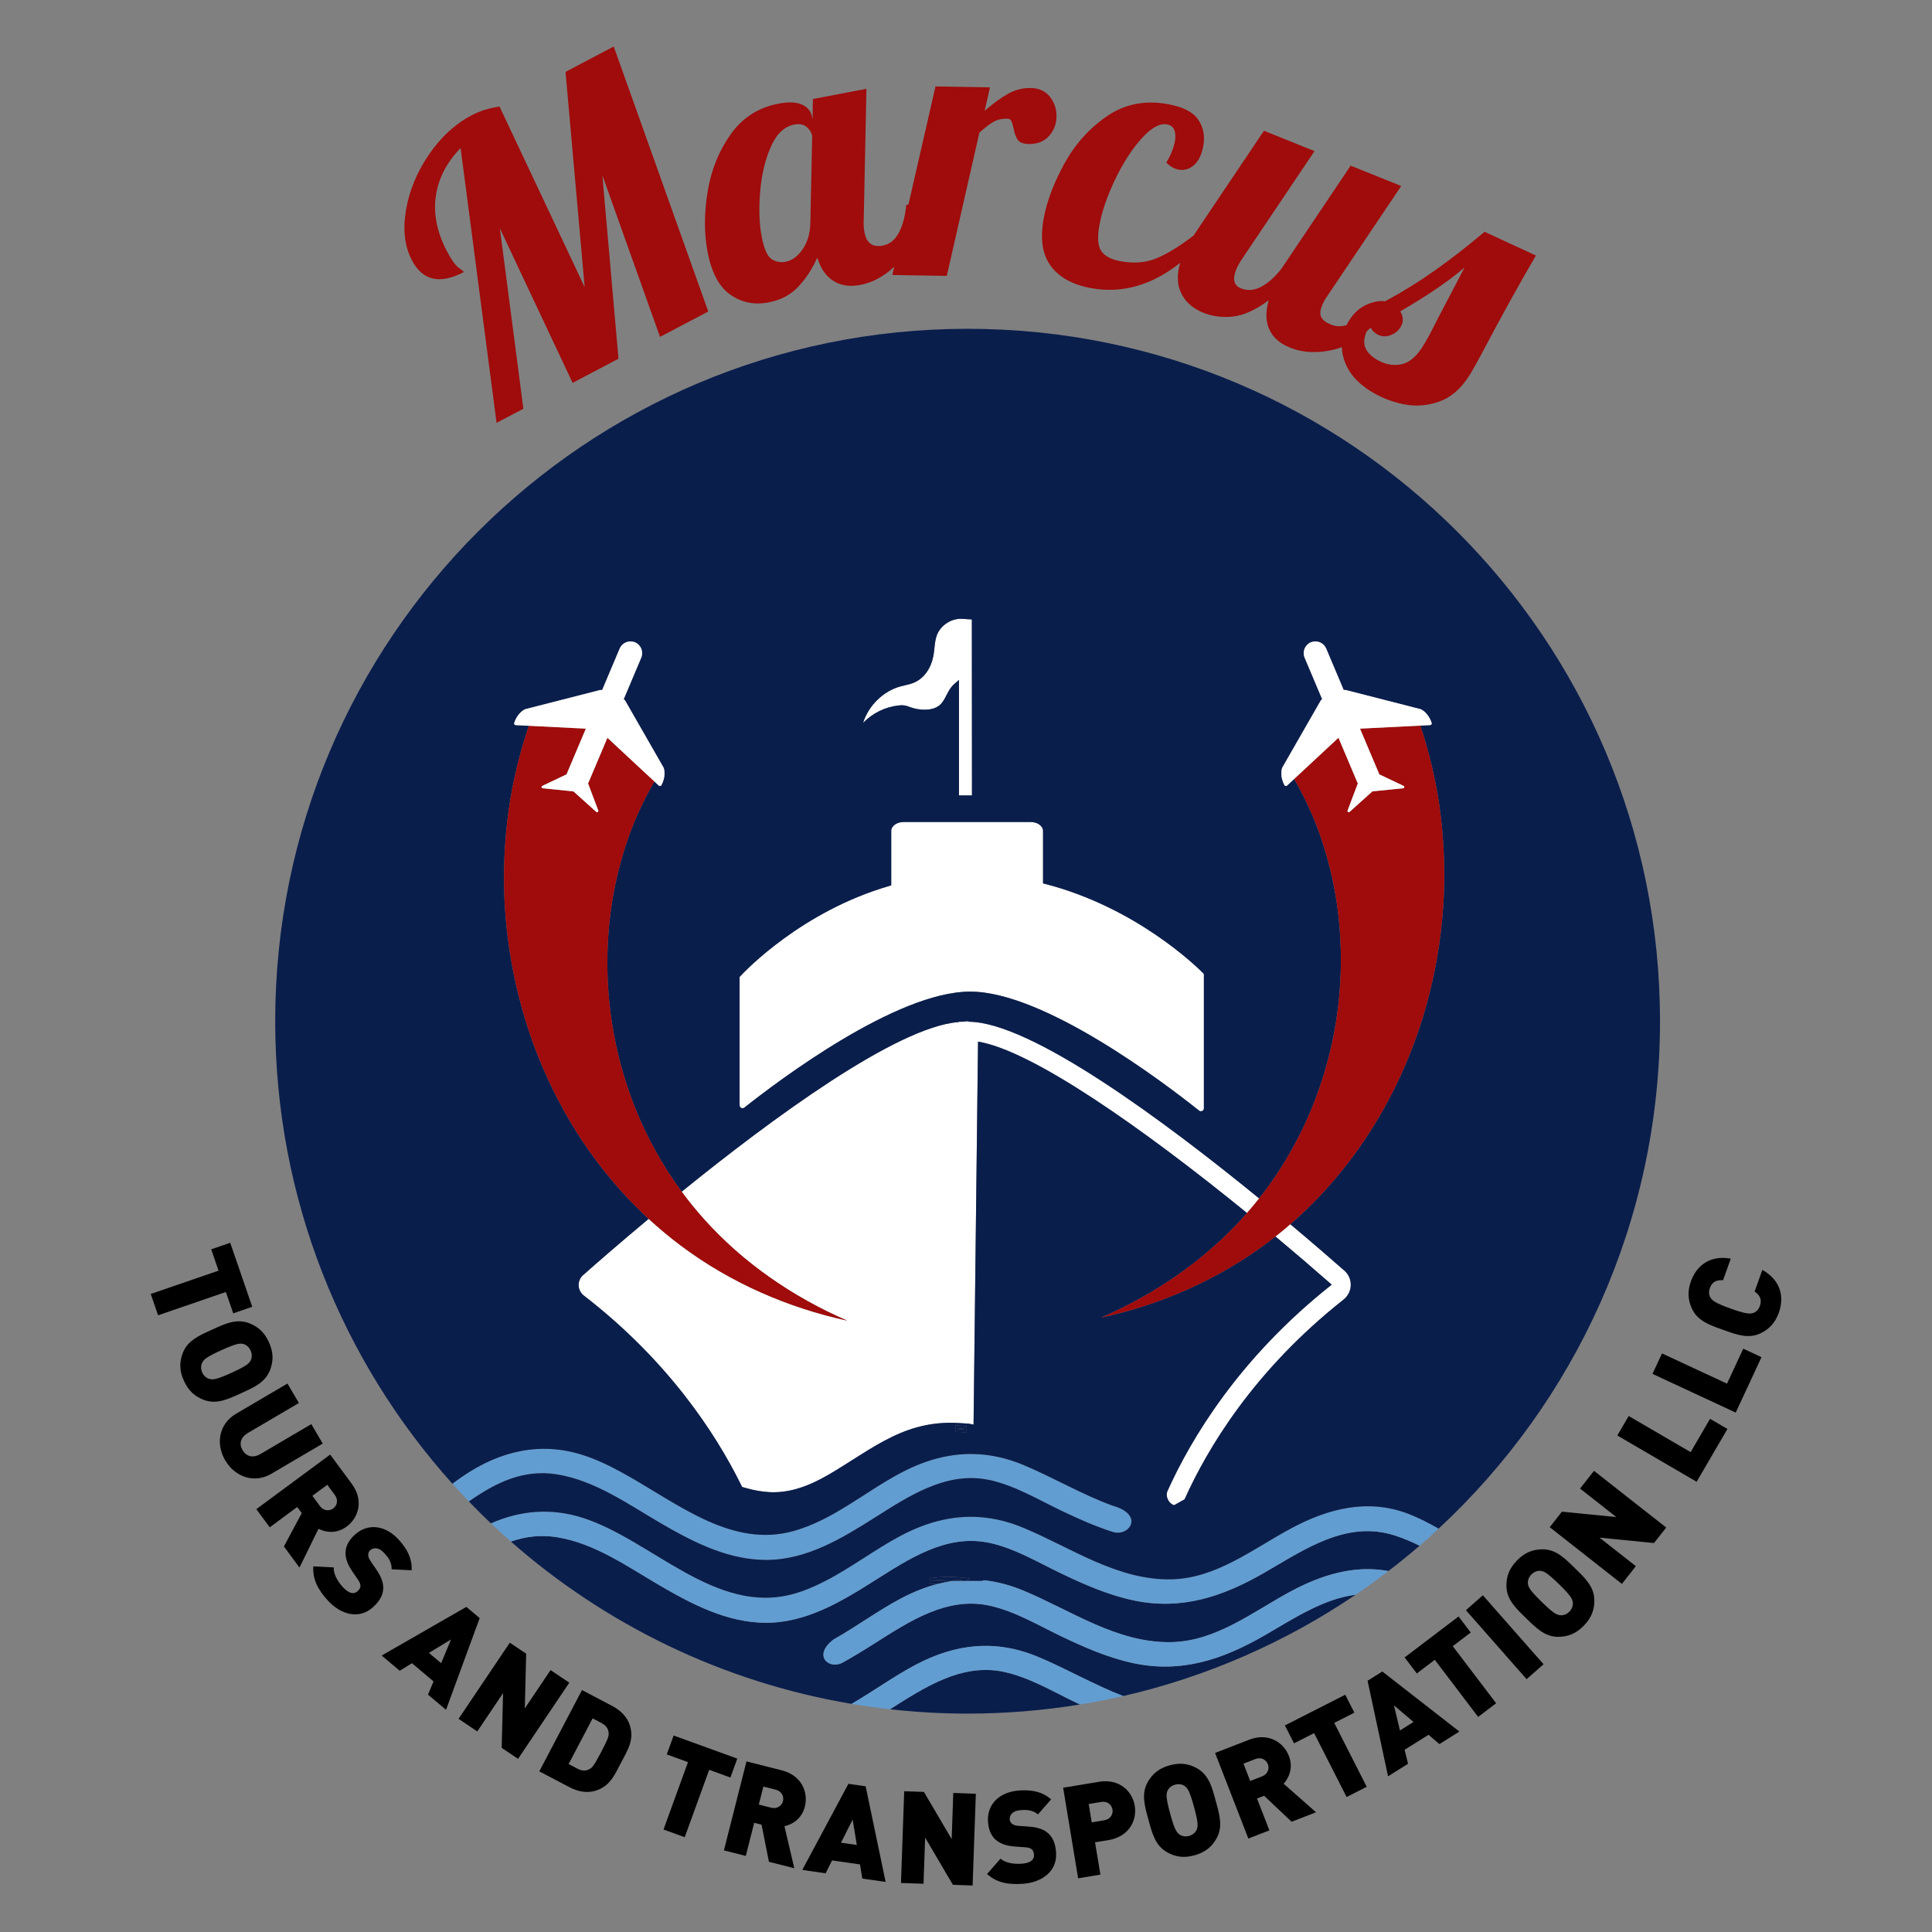 <?xml version="1.0" encoding="utf-8"?>
<!-- Generator: Adobe Illustrator 16.0.0, SVG Export Plug-In . SVG Version: 6.00 Build 0)  -->
<!DOCTYPE svg PUBLIC "-//W3C//DTD SVG 1.1//EN" "http://www.w3.org/Graphics/SVG/1.1/DTD/svg11.dtd">
<svg version="1.1" id="Layer_1" xmlns="http://www.w3.org/2000/svg" xmlns:xlink="http://www.w3.org/1999/xlink" x="0px" y="0px"
	 width="300px" height="300px" viewBox="0 0 300 300" enable-background="new 0 0 300 300" xml:space="preserve">
<rect x="0" y="0" width="300" height="300" fill="#808080" stroke="none"/>
<g>
	<path fill="#A00B0B" d="M72.026,42.24c-0.055-0.104-0.332-0.335-0.829-0.693c-0.499-0.356-1.094-1.194-1.788-2.513
		c-1.549-2.946-2.13-5.795-1.74-8.546c0.39-2.75,1.675-5.252,3.854-7.505l5.585,42.677l4.161-2.189l-3.653-28.022l11.298,24.001
		l7.125-3.748l-2.507-28.493l8.956,25.101l7.489-3.939L95.3,7.222l-7.487,3.939l2.975,33.425l-13.22-28.035
		c-1.607,0.226-3.053,0.677-4.335,1.351c-2.567,1.351-4.78,3.389-6.642,6.117c-1.863,2.729-3.047,5.609-3.555,8.642
		c-0.507,3.033-0.195,5.625,0.936,7.774C65.632,43.59,68.315,44.191,72.026,42.24"/>
	<path fill="#A00B0B" d="M113.409,45.755c1.748,1.223,3.72,1.625,5.913,1.207c1.885-0.359,3.417-1.159,4.598-2.4
		c1.178-1.242,2.176-2.757,2.991-4.549c0.522,1.695,1.36,2.901,2.515,3.618c1.152,0.719,2.539,0.923,4.154,0.615
		c1.875-0.357,3.631-1.297,5.27-2.814l-0.291,1.27l8.46,0.137l5.062-22.251c0.915-0.807,1.658-1.372,2.231-1.696
		c0.572-0.323,1.271-0.479,2.095-0.466c0.312,0.005,0.527,0.126,0.64,0.363c0.114,0.236,0.225,0.611,0.334,1.122
		c0.145,0.786,0.361,1.387,0.648,1.803s0.86,0.631,1.723,0.646c1.332,0.021,2.375-0.394,3.135-1.243
		c0.758-0.849,1.146-1.842,1.164-2.978c0.021-1.214-0.325-2.258-1.036-3.132c-0.71-0.873-1.693-1.32-2.946-1.341
		s-2.424,0.274-3.51,0.883c-1.089,0.61-2.309,1.491-3.658,2.645l0.823-3.631l-8.461-0.137l-4.197,18.328l-0.343,0.066
		c-0.154,1.703-0.531,3.131-1.128,4.282c-0.599,1.151-1.437,1.828-2.514,2.033c-1.579,0.301-2.524-0.376-2.839-2.03
		c-0.124-0.654-0.165-1.285-0.122-1.893l0.418-20.417l-8.312,1.584l-0.053,3.18l-0.076-0.404c-0.168-0.884-0.69-1.522-1.562-1.915
		c-0.873-0.392-2.097-0.438-3.675-0.138c-3.116,0.594-5.593,2.193-7.431,4.796c-1.837,2.604-3.025,5.581-3.562,8.934
		c-0.537,3.353-0.536,6.452,0.006,9.3C110.483,42.325,111.661,44.533,113.409,45.755 M118.032,29.831
		c0.213-2.653,0.763-4.991,1.655-7.016c0.89-2.024,2.105-3.183,3.645-3.476c0.808-0.154,1.45-0.026,1.927,0.38
		c0.476,0.409,0.762,0.863,0.858,1.361l-0.286,13.574c-0.046,1.645-0.454,3.01-1.225,4.092c-0.771,1.084-1.638,1.718-2.599,1.9
		c-0.808,0.154-1.542,0.016-2.203-0.417s-1.174-1.61-1.54-3.536C117.897,34.771,117.82,32.482,118.032,29.831"/>
	<path fill="#A00B0B" d="M163.154,41.286c1.307,1.774,3.385,2.924,6.236,3.449c4.838,0.893,9.463-0.425,13.875-3.934
		c-0.501,1.696-0.5,3.174,0.02,4.426c0.633,1.521,1.823,2.634,3.566,3.336c1.417,0.57,2.953,0.768,4.609,0.589
		c1.655-0.178,3.503-1.018,5.543-2.52c-0.507,1.781-0.472,3.295,0.104,4.539c0.576,1.246,1.645,2.184,3.209,2.813
		c1.997,0.805,4.268,0.905,6.813,0.304c0.405-0.096,0.818-0.231,1.233-0.399c0.029,1.104,0.334,2.205,0.924,3.304
		c0.701,1.307,1.843,2.464,3.43,3.476c1.553,0.988,3.26,1.681,5.121,2.078c1.86,0.396,3.714,0.276,5.56-0.359
		c1.845-0.637,3.409-1.961,4.694-3.977c0.568-0.893,1.399-2.381,2.499-4.47c2.74-5.174,5.375-9.929,7.905-14.264l-7.966-3.682
		c-2.607,2.193-5.143,4.168-7.604,5.92c-2.464,1.75-5.077,3.373-7.838,4.863c-0.959-0.1-1.951,0.093-2.979,0.575
		c-1.028,0.483-1.89,1.27-2.584,2.36c-0.16,0.25-0.302,0.507-0.429,0.771c-0.822,0.261-1.622,0.236-2.399-0.077
		c-0.801-0.322-1.311-0.707-1.531-1.154c-0.222-0.447-0.186-1.035,0.107-1.763c0.251-0.616,0.557-1.17,0.921-1.656l11.387-16.953
		l-7.849-3.16L198.98,41.728c-1.037,1.315-2.091,2.253-3.162,2.813c-1.07,0.562-2.114,0.637-3.13,0.229
		c-1.092-0.44-1.336-1.403-0.736-2.895c0.19-0.473,0.448-0.959,0.777-1.461l11.388-16.952l-7.85-3.16l-10.751,16.005
		c-0.071,0.108-0.13,0.206-0.198,0.311l-0.03-0.005c-2.134,1.638-4.033,2.802-5.692,3.491c-1.661,0.69-3.531,0.843-5.612,0.459
		c-1.464-0.269-2.462-0.801-2.992-1.597c-0.53-0.794-0.622-2.136-0.273-4.023c0.397-2.158,1.211-4.518,2.44-7.079
		c1.227-2.562,2.595-4.68,4.099-6.354c1.502-1.675,2.833-2.406,3.988-2.193c0.539,0.1,0.905,0.386,1.097,0.86
		c0.191,0.474,0.22,1.075,0.086,1.807c-0.186,1.003-0.626,2.097-1.323,3.282c0.608,0.59,1.24,0.946,1.896,1.066
		c0.887,0.164,1.686-0.067,2.398-0.693c0.712-0.624,1.193-1.612,1.441-2.961c0.284-1.541,0.028-2.902-0.771-4.085
		c-0.796-1.183-2.352-1.987-4.663-2.413c-3.582-0.661-6.754-0.04-9.515,1.86c-2.761,1.902-4.966,4.354-6.613,7.356
		c-1.648,3.003-2.718,5.833-3.208,8.49C161.487,37.045,161.848,39.513,163.154,41.286 M212.224,51.442
		c0.213-0.182,0.429-0.372,0.644-0.57c0.118,0.35,0.406,0.675,0.874,0.973c0.628,0.398,1.306,0.483,2.035,0.251
		c0.729-0.232,1.292-0.662,1.693-1.29c0.482-0.759,0.472-1.58-0.035-2.461c4.199-2.434,7.525-4.702,9.981-6.808
		c-0.721,1.353-2.117,4.016-4.188,7.993c-0.938,1.909-1.723,3.36-2.354,4.351c-1.032,1.62-2.192,2.529-3.481,2.729
		s-2.545-0.089-3.767-0.868c-1.058-0.673-1.647-1.444-1.769-2.311C211.775,52.844,211.9,52.18,212.224,51.442"/>
	<polygon points="24.547,204.238 35.075,200.62 36.214,203.934 39.167,202.919 35.751,192.979 32.796,193.994 33.936,197.306 
		23.408,200.927 	"/>
	<path d="M32.912,206.475c-1.95,0.888-3.798,1.662-4.543,3.651c-0.517,1.379-0.53,2.704,0.191,4.289
		c0.721,1.586,1.729,2.447,3.107,2.965c1.989,0.745,3.787-0.139,5.737-1.024c1.951-0.888,3.799-1.661,4.544-3.649
		c0.517-1.379,0.529-2.706-0.191-4.293c-0.721-1.584-1.729-2.445-3.108-2.963C36.661,204.705,34.862,205.587,32.912,206.475
		 M38.928,211.241c-0.25,0.465-0.605,0.846-2.974,1.924c-2.37,1.078-2.872,1.086-3.388,0.968c-0.418-0.096-0.898-0.427-1.164-1.01
		c-0.265-0.584-0.199-1.163,0.003-1.542c0.25-0.465,0.587-0.839,2.956-1.916c2.37-1.076,2.891-1.094,3.406-0.978
		c0.417,0.097,0.879,0.437,1.146,1.021C39.178,210.291,39.13,210.862,38.928,211.241"/>
	<path d="M50.116,224.158l-1.776-3.021l-7.906,4.647c-1.139,0.668-2.18,0.397-2.769-0.603c-0.589-1.001-0.298-2.009,0.842-2.68
		l7.906-4.645l-1.775-3.021l-7.976,4.688c-2.693,1.583-3.191,4.686-1.69,7.241c1.502,2.554,4.477,3.663,7.168,2.08L50.116,224.158z"
		/>
	<path d="M46.152,234.005l0.703,0.95l-2.768,5.183l2.416,3.271l2.95-6.015c1.117,0.567,2.813,0.808,4.375-0.347
		c1.883-1.393,2.676-4.095,0.796-6.64l-3.356-4.542l-11.466,8.477l2.083,2.817L46.152,234.005z M50.822,230.554l1.179,1.595
		c0.571,0.772,0.341,1.64-0.255,2.079c-0.596,0.442-1.493,0.408-2.064-0.365l-1.178-1.596L50.822,230.554z"/>
	<path d="M53.213,246.417c-0.766-0.846-1.447-1.984-1.394-3.032l-3.168-0.158c-0.131,2.065,0.768,3.655,2.232,5.272
		c2.014,2.229,4.867,3.022,7.02,1.074c0.98-0.886,1.565-1.823,1.604-2.884c0.043-0.848-0.278-1.8-1.003-2.872l-0.978-1.436
		c-0.291-0.414-0.359-0.757-0.347-1.01c0.016-0.312,0.169-0.531,0.302-0.653c0.459-0.415,1.315-0.515,2.135,0.393
		c0.417,0.459,1.253,1.295,1.191,2.567l3.11,0.156c0.087-1.726-0.592-3.192-1.962-4.707c-2.178-2.405-4.903-2.584-6.834-0.838
		c-0.905,0.821-1.403,1.703-1.464,2.649c-0.061,0.918,0.273,1.914,0.986,2.972l0.977,1.436c0.265,0.383,0.362,0.699,0.35,0.954
		c-0.029,0.296-0.184,0.543-0.436,0.771C54.925,247.625,54.141,247.441,53.213,246.417"/>
	<path d="M69.259,265.499l5.225-14.24l-2.067-1.743l-13.153,7.556l2.801,2.361l1.904-1.171l3.352,2.826l-0.863,2.05L69.259,265.499z
		 M66.603,256.66l3.432-2.082L68.5,258.26L66.603,256.66z"/>
	<polygon points="85.492,259.33 81.491,265.278 81.704,256.784 79.163,255.073 71.205,266.9 74.112,268.856 78.114,262.909 
		77.9,271.405 80.442,273.115 88.399,261.286 	"/>
	<path d="M97.805,267.92c-0.412-1.324-1.44-2.339-2.752-3.028l-4.681-2.459l-6.63,12.624l4.68,2.456
		c1.312,0.689,2.731,0.96,4.056,0.547c2.244-0.697,2.932-2.394,3.975-4.38C97.497,271.692,98.503,270.163,97.805,267.92
		 M93.351,272.051c-1.127,2.145-1.392,2.435-1.827,2.659c-0.507,0.275-1.082,0.337-1.861-0.074l-1.366-0.717l3.725-7.093
		l1.366,0.719c0.779,0.411,1.056,0.916,1.116,1.491C94.566,269.521,94.469,269.922,93.351,272.051"/>
	<polygon points="113.418,276.013 114.483,273.077 104.602,269.489 103.536,272.424 106.83,273.622 103.03,284.086 106.323,285.282 
		110.123,274.816 	"/>
	<path d="M124.976,280.538c0.575-2.271-0.523-4.863-3.589-5.642l-5.473-1.387l-3.503,13.817l3.396,0.863l1.304-5.145l1.146,0.291
		l1.142,5.764l3.94,0.998l-1.528-6.521C123.034,283.309,124.499,282.421,124.976,280.538 M121.579,279.675
		c-0.182,0.72-0.897,1.261-1.829,1.024l-1.922-0.485l0.709-2.796l1.921,0.487C121.391,278.142,121.761,278.959,121.579,279.675"/>
	<path d="M129.201,288.886l4.34,0.622l0.352,2.196l3.626,0.521l-3.102-14.848l-2.675-0.387l-7.164,13.372l3.626,0.521
		L129.201,288.886z M132.399,282.547l0.647,3.937l-2.458-0.352L132.399,282.547z"/>
	<polygon points="147.775,285.573 143.466,278.248 140.405,278.14 139.902,292.386 143.403,292.51 143.656,285.347 147.965,292.672 
		151.026,292.778 151.529,278.534 148.027,278.41 	"/>
	<path d="M163.987,287.682c-0.088-1.319-0.457-2.357-1.266-3.047c-0.638-0.561-1.584-0.899-2.874-0.994l-1.735-0.126
		c-0.503-0.027-0.813-0.187-1.005-0.354c-0.235-0.206-0.312-0.463-0.324-0.642c-0.04-0.619,0.411-1.353,1.63-1.433
		c0.619-0.04,1.796-0.179,2.754,0.661l2.053-2.343c-1.299-1.139-2.869-1.516-4.907-1.383c-3.236,0.216-5.07,2.242-4.898,4.84
		c0.081,1.219,0.464,2.156,1.167,2.792c0.685,0.617,1.671,0.974,2.942,1.07l1.732,0.126c0.465,0.03,0.772,0.15,0.965,0.317
		c0.215,0.206,0.312,0.48,0.335,0.821c0.055,0.819-0.574,1.322-1.954,1.413c-1.139,0.074-2.454-0.099-3.243-0.788l-2.089,2.384
		c1.537,1.385,3.341,1.667,5.52,1.522C161.784,292.321,164.179,290.578,163.987,287.682"/>
	<path d="M170.655,276.675l-5.571,0.922l2.328,14.065l3.457-0.573l-0.831-5.017l2.114-0.351c3.12-0.516,4.434-3.005,4.052-5.317
		C175.821,278.094,173.776,276.159,170.655,276.675 M171.48,282.646l-1.956,0.326l-0.47-2.846l1.956-0.323
		c0.947-0.156,1.614,0.443,1.736,1.173C172.868,281.707,172.43,282.49,171.48,282.646"/>
	<path d="M185.916,274.608c-1.28-0.731-2.586-0.956-4.266-0.497c-1.681,0.459-2.692,1.316-3.423,2.593
		c-1.054,1.845-0.47,3.761,0.095,5.827c0.563,2.067,1.032,4.016,2.876,5.068c1.277,0.729,2.584,0.956,4.265,0.497
		c1.68-0.459,2.692-1.315,3.423-2.594c1.054-1.844,0.47-3.76-0.096-5.826C188.228,277.61,187.758,275.662,185.916,274.608
		 M185.825,284.098c-0.162,0.396-0.565,0.816-1.184,0.986c-0.618,0.167-1.181,0.012-1.521-0.252
		c-0.42-0.319-0.732-0.712-1.419-3.222c-0.685-2.513-0.616-3.028-0.419-3.519c0.161-0.396,0.571-0.8,1.188-0.967
		c0.619-0.168,1.176-0.031,1.517,0.23c0.421,0.321,0.74,0.731,1.425,3.243S186.024,283.605,185.825,284.098"/>
	<path d="M195.188,279.274l1.102-0.426l4.271,4.031l3.789-1.472l-5.026-4.429c0.842-0.927,1.52-2.5,0.816-4.312
		c-0.849-2.185-3.247-3.659-6.197-2.514l-5.264,2.045l5.163,13.292l3.266-1.271L195.188,279.274z M193.085,273.86l1.848-0.717
		c0.897-0.348,1.673,0.104,1.94,0.793c0.269,0.691,0,1.546-0.896,1.895l-1.848,0.719L193.085,273.86z"/>
	<polygon points="207.181,267.529 210.304,265.942 208.889,263.158 199.519,267.922 200.934,270.704 204.056,269.118 
		209.101,279.041 212.224,277.452 	"/>
	<path d="M226.615,268.876l-11.969-9.325l-2.29,1.438l3.18,14.833l3.106-1.947l-0.535-2.171l3.716-2.329l1.688,1.447
		L226.615,268.876z M217.386,268.706l-0.936-3.904l3.04,2.585L217.386,268.706z"/>
	<polygon points="226.484,251.007 218.11,257.366 220.001,259.854 222.792,257.734 229.527,266.602 232.318,264.48 225.582,255.614 
		228.373,253.494 	"/>
	
		<rect x="226.565" y="252.319" transform="matrix(0.661 0.751 -0.751 0.661 269.989 -89.218)" width="14.258" height="3.504"/>
	<path d="M245.934,252.432c1.218-1.245,1.655-2.499,1.636-3.971c-0.027-2.124-1.504-3.479-3.037-4.975
		c-1.534-1.497-2.926-2.938-5.051-2.91c-1.472,0.019-2.713,0.487-3.928,1.734c-1.216,1.248-1.654,2.499-1.636,3.972
		c0.027,2.123,1.504,3.479,3.037,4.975c1.534,1.495,2.928,2.937,5.051,2.91C243.479,254.147,244.719,253.68,245.934,252.432
		 M237.256,245.93c-0.062-0.425,0.087-0.979,0.533-1.438c0.448-0.459,0.998-0.62,1.425-0.571c0.524,0.065,1.008,0.258,2.873,2.074
		c1.864,1.817,2.054,2.284,2.131,2.806c0.062,0.425-0.071,0.992-0.52,1.451s-1.012,0.607-1.438,0.557
		c-0.526-0.063-0.994-0.242-2.858-2.06C237.538,246.93,237.334,246.451,237.256,245.93"/>
	<polygon points="256.833,239.604 258.726,237.195 247.516,228.389 245.351,231.145 250.986,235.572 242.532,234.732 
		240.638,237.142 251.847,245.948 254.012,243.194 248.377,238.765 	"/>
	<polygon points="252.903,219.877 251.138,222.905 263.453,230.087 268.235,221.888 265.537,220.315 262.521,225.486 	"/>
	<polygon points="269.522,219.346 273.525,210.742 270.693,209.425 268.169,214.853 258.076,210.158 256.599,213.335 	"/>
	<path d="M267.568,206.499c2.018,0.72,3.883,1.449,5.803,0.541c1.331-0.631,2.282-1.63,2.842-3.196
		c0.91-2.544,0.229-5.104-2.556-6.652l-1.2,3.356c0.682,0.476,1.212,1.135,0.821,2.228c-0.216,0.603-0.622,0.968-1.03,1.1
		c-0.504,0.159-1.051,0.198-3.501-0.677c-2.452-0.876-2.849-1.251-3.138-1.694c-0.233-0.36-0.316-0.901-0.101-1.503
		c0.392-1.094,1.218-1.267,2.046-1.204l1.199-3.357c-3.136-0.565-5.284,0.982-6.193,3.529c-0.56,1.565-0.455,2.94,0.175,4.271
		C263.645,205.16,265.551,205.777,267.568,206.499"/>
	<path fill="#0A1E4C" d="M155.958,259.623c-6.593-1.458-12.442,2.429-17.755,5.788c0,0.002-0.001,0.002-0.001,0.002
		c3.957,0.442,7.976,0.677,12.049,0.677c5.942,0,11.77-0.491,17.449-1.419c-0.207-0.098-0.416-0.194-0.623-0.294
		C163.463,262.646,159.909,260.498,155.958,259.623"/>
	<path fill="#0A1E4C" d="M196.339,244.2c-6.418,3.699-12.836,5.885-20.299,4.311c-3.922-0.827-7.649-2.457-11.251-4.183
		c-3.615-1.731-7.166-3.88-11.119-4.754c-0.188-0.042-0.372-0.065-0.559-0.098c-6.364-1.123-12.035,2.623-17.195,5.886
		c-0.073,0.046-0.146,0.093-0.218,0.137c-5.098,3.223-10.542,6.497-16.77,6.483c-5.975-0.01-11.445-2.848-16.478-5.792
		c-5.003-2.926-10.101-6.546-15.946-7.49c-2.605-0.421-4.962-0.098-7.176,0.672c14.65,12.871,32.829,21.817,52.899,25.205
		c3.362-1.937,6.545-4.27,9.938-6.064c6.201-3.279,12.393-3.984,18.968-1.257c4.437,1.838,8.753,4.375,13.288,6.104
		c13.105-3.012,25.297-8.418,36.088-15.733c-5.047,0.63-9.676,3.738-14.171,6.326c-6.418,3.701-12.836,5.888-20.299,4.312
		c-3.922-0.828-7.649-2.459-11.251-4.183c-3.615-1.731-7.166-3.88-11.119-4.754c-6.592-1.459-12.442,2.429-17.754,5.788
		c-1.694,1.072-3.428,2.152-5.212,3.124c-2.184,0.984-4.471-1.303-1.208-3.699c3.527-1.984,6.84-4.449,10.384-6.323
		c1.951-1.032,3.901-1.806,5.863-2.299h-1.344l-0.062-0.834c1.7-0.253,3.404-0.293,5.065-0.118l1.203,0.126l-0.644,0.405h2.474
		c0.133,0,0.25-0.048,0.355-0.114c1.989,0.21,4.005,0.726,6.058,1.577c7.498,3.108,14.654,8.231,23.11,8.027
		c6.928-0.165,12.636-4.742,18.486-7.885c4.812-2.586,9.911-4.129,15.151-3.152c1.651-1.266,3.269-2.574,4.843-3.933
		c-1.235-0.607-2.504-1.154-3.83-1.583C209.089,236.003,202.582,240.601,196.339,244.2"/>
	<path fill="#0A1E4C" d="M144.397,245.499c1.64-0.242,3.291-0.289,4.96-0.114c-0.105,0.066-0.222,0.114-0.356,0.114h0.959
		l0.643-0.405l-1.202-0.126c-1.661-0.175-3.366-0.135-5.065,0.118l0.062,0.834h1.344c0.694-0.173,1.39-0.316,2.087-0.421H144.397z"
		/>
	<path fill="#0A1E4C" d="M144.397,245.499h3.432h1.172c0.134,0,0.251-0.048,0.356-0.114
		C147.688,245.21,146.038,245.257,144.397,245.499"/>
	<path fill="#FFFFFF" d="M115.103,172.04c0.161,0.078,0.34,0.059,0.481-0.052c5.329-4.227,23.608-18.012,35.069-18.012
		c11.472,0,30.106,14.146,35.543,18.48c0.14,0.11,0.321,0.131,0.483,0.055c0.163-0.08,0.262-0.235,0.262-0.417v-20.78
		c0-0.057-0.021-0.107-0.062-0.146h-0.001c-1.026-1.042-10.441-10.275-24.603-13.917l-0.313-0.081v-8.135
		c0-0.768-0.853-1.393-1.901-1.393h-19.771c-1.047,0-1.9,0.625-1.9,1.393v8.446l-0.302,0.089
		c-13.49,3.917-22.239,13.041-23.193,14.069c-0.034,0.036-0.053,0.087-0.053,0.14v19.845
		C114.843,171.808,114.94,171.962,115.103,172.04"/>
	<path fill="#629DD1" d="M86.505,228.944c5.845,0.945,10.942,4.565,15.946,7.493c4.769,2.79,9.933,5.479,15.546,5.761
		c0.31,0.018,0.619,0.029,0.931,0.029c6.315,0.011,11.826-3.356,16.987-6.621c5.161-3.262,10.832-7.011,17.196-5.885
		c0.187,0.032,0.371,0.056,0.559,0.097c3.953,0.875,7.504,3.023,11.119,4.754c2.604,1.248,5.275,2.44,8.037,3.322
		c2.59,0.744,4.877-2.688,0-4.076c-4.79-1.726-9.319-4.436-13.979-6.367c-1.941-0.806-3.85-1.305-5.735-1.533
		c-4.499-0.546-8.863,0.48-13.232,2.79c-5.559,2.939-10.546,7.341-16.695,9.041c-2.326,0.645-4.573,0.723-6.763,0.412
		c-9.153-1.297-17.297-9.451-25.892-12.218c-6.656-2.142-12.931-0.603-18.608,3.249c-0.558,0.379-1.115,0.782-1.674,1.199
		c0.838,0.934,1.691,1.852,2.561,2.755C76.913,230.287,81.203,228.088,86.505,228.944"/>
	<path fill="#629DD1" d="M200.443,237.35c-5.851,3.145-11.559,7.719-18.486,7.885c-8.456,0.204-15.612-4.921-23.11-8.027
		c-1.941-0.806-3.85-1.305-5.735-1.533c-4.499-0.547-8.863,0.478-13.233,2.79c-3.99,2.108-7.691,4.959-11.733,7.035
		c-1.588,0.817-3.225,1.525-4.96,2.006c-12.047,3.331-22.003-8.379-32.656-11.807c-5.015-1.613-9.814-1.135-14.304,0.846
		c1.015,0.964,2.051,1.904,3.104,2.828c2.215-0.77,4.573-1.093,7.177-0.672c5.845,0.944,10.943,4.564,15.945,7.49
		c5.033,2.944,10.503,5.782,16.478,5.792c6.228,0.014,11.671-3.261,16.77-6.483c0.072-0.044,0.145-0.091,0.218-0.137
		c5.161-3.263,10.831-7.011,17.196-5.886c0.187,0.032,0.371,0.056,0.559,0.098c3.953,0.874,7.504,3.022,11.119,4.754
		c3.602,1.726,7.329,3.354,11.251,4.183c7.463,1.574,13.881-0.611,20.299-4.311c6.243-3.6,12.75-8.197,20.269-5.764
		c1.325,0.429,2.595,0.976,3.83,1.583c1.004-0.866,1.988-1.754,2.96-2.656c-1.551-0.875-3.114-1.689-4.729-2.307
		C212.351,232.646,206.189,234.261,200.443,237.35"/>
	<path fill="#629DD1" d="M200.443,247.104c-5.851,3.143-11.559,7.72-18.486,7.885c-8.456,0.204-15.612-4.919-23.11-8.027
		c-2.052-0.852-4.068-1.367-6.058-1.577c-0.104,0.066-0.223,0.114-0.355,0.114h-2.475l-0.377,0.24
		c-0.193,0.122-0.382,0.181-0.581,0.181h-3.259c-1.961,0.493-3.912,1.267-5.864,2.299c-3.543,1.874-6.855,4.339-10.383,6.323
		c-3.263,2.396-0.976,4.684,1.208,3.699c1.785-0.972,3.519-2.052,5.212-3.124c5.312-3.359,11.162-7.247,17.754-5.788
		c3.953,0.874,7.504,3.022,11.119,4.754c3.602,1.724,7.329,3.354,11.251,4.183c7.463,1.575,13.881-0.611,20.299-4.312
		c4.495-2.588,9.124-5.696,14.171-6.326c1.732-1.176,3.426-2.404,5.085-3.675C210.354,242.976,205.255,244.519,200.443,247.104"/>
	<path fill="#629DD1" d="M149.582,245.739l0.378-0.24h-0.958h-1.173c-0.697,0.104-1.393,0.248-2.087,0.421h3.26
		C149.2,245.92,149.389,245.861,149.582,245.739"/>
	<path fill="#629DD1" d="M142.166,258.513c-3.394,1.795-6.577,4.128-9.939,6.064c1.974,0.333,3.967,0.611,5.975,0.836
		c0,0,0.001,0,0.001-0.002c5.313-3.359,11.162-7.246,17.755-5.788c3.952,0.875,7.505,3.023,11.119,4.754
		c0.207,0.1,0.416,0.196,0.623,0.294c2.264-0.368,4.507-0.802,6.722-1.311c-4.535-1.729-8.852-4.267-13.288-6.104
		C154.559,254.528,148.368,255.233,142.166,258.513"/>
	<path fill="#0A1E4C" d="M149.716,221.433c-0.308-0.032-0.612-0.062-0.919-0.08l-0.444-0.026v1.03l0.425-0.006
		c0.276,0,0.562,0.014,0.848,0.05l0.474,0.062l-0.005-0.992L149.716,221.433z M149.68,221.985c-0.302-0.038-0.605-0.058-0.907-0.054
		v-0.159c0.303,0.019,0.605,0.049,0.907,0.077V221.985z"/>
	<path fill="#0A1E4C" d="M148.772,221.932c0.302-0.004,0.605,0.016,0.907,0.054v-0.136c-0.302-0.028-0.604-0.059-0.907-0.077
		V221.932z"/>
	<path fill="#FFFFFF" d="M140.411,109.539c0.301,0.044,0.571,0.141,0.832,0.235l0.199,0.07c0.688,0.237,1.402,0.358,2.126,0.358
		h0.008c0.707,0,1.686-0.13,2.376-0.747c0.438-0.391,0.722-0.937,1.02-1.514c0.144-0.277,0.288-0.556,0.451-0.819
		c0.217-0.355,0.489-0.682,0.787-0.94l0.696-0.607v17.938h2.021l-0.019-27.326l-1.253-0.076c-1.754-0.22-3.592,0.904-4.194,2.562
		c-0.222,0.613-0.292,1.27-0.366,1.966c-0.046,0.426-0.092,0.865-0.178,1.299c-0.36,1.84-1.422,3.333-2.84,3.996
		c-0.522,0.243-1.07,0.369-1.6,0.492c-0.218,0.05-0.436,0.102-0.649,0.159c-2.682,0.733-4.948,2.965-5.814,5.661
		c1.471-1.51,3.45-2.484,5.521-2.702C139.795,109.515,140.097,109.495,140.411,109.539"/>
	<path fill="#FFFFFF" d="M206.793,199.482c-14.442,11.409-21.915,24.046-25.528,32.097c-0.324,0.872,0.26,1.925,1.054,2.145
		c0.536-0.286,1.068-0.585,1.599-0.894c0.017-0.028,0.035-0.05,0.053-0.078c3.48-7.746,10.681-19.912,24.654-30.949
		c0.69-0.547,1.101-1.36,1.123-2.236c0.023-0.864-0.337-1.688-0.986-2.259c-1.998-1.756-4.913-4.283-8.407-7.215
		c-0.754,0.653-1.522,1.29-2.303,1.907C201.056,194.51,203.992,197.025,206.793,199.482"/>
	<path fill="#FFFFFF" d="M131.551,205.065c-9.105-1.979-18.036-5.804-25.845-11.654c-1.723-1.29-3.385-2.678-4.982-4.148
		c-4.71,3.93-8.38,7.143-10.186,8.742c-0.458,0.405-0.708,0.988-0.687,1.6c0.021,0.617,0.314,1.19,0.805,1.567
		c13.117,10.125,20.449,21.437,24.29,29.141l0.293,0.586l0.63,0.176c1.261,0.354,2.431,0.558,3.576,0.622
		c0.224,0.012,0.445,0.02,0.664,0.02c4.292,0,8.013-2.343,11.032-4.243l1.156-0.733c3.362-2.135,6.537-4.152,10.202-5.141
		c2.042-0.553,4.171-0.764,6.324-0.634l1.569,0.097l0.78,0.148l0.696-59.467c8.433,1.377,25.616,13.464,41.766,26.613
		c0.648-0.741,1.279-1.495,1.887-2.263c-14.683-11.991-35.473-27.436-45.129-27.436v-0.088l-1.016,0.088h-0.462v0.038l-0.124,0.012
		c-9.676,0.814-28.947,15.006-42.939,26.34c1.098,1.487,2.269,2.932,3.517,4.317C115.319,196.001,123.002,201.362,131.551,205.065"
		/>
	<path fill="#0A1E4C" d="M150.251,51.056c-59.38,0-107.517,48.136-107.517,107.515c0,27.609,10.41,52.783,27.513,71.821
		c0.558-0.417,1.115-0.822,1.674-1.199c5.676-3.852,11.952-5.391,18.607-3.249c8.595,2.767,16.739,10.921,25.892,12.218
		c2.191,0.311,4.438,0.232,6.764-0.412c6.149-1.7,11.137-6.102,16.695-9.041c4.37-2.31,8.734-3.336,13.233-2.79
		c1.886,0.229,3.794,0.728,5.735,1.533c4.66,1.932,9.189,4.642,13.979,6.367c4.877,1.387,2.59,4.82,0,4.076
		c-2.762-0.882-5.434-2.074-8.037-3.322c-3.615-1.73-7.166-3.879-11.119-4.754c-0.188-0.041-0.372-0.064-0.559-0.097
		c-6.364-1.126-12.035,2.623-17.196,5.885c-5.161,3.265-10.672,6.632-16.987,6.621c-0.312,0-0.622-0.012-0.931-0.029
		c-5.614-0.281-10.777-2.971-15.546-5.761c-5.003-2.928-10.101-6.548-15.946-7.493c-5.301-0.856-9.593,1.343-13.697,4.202
		c1.113,1.155,2.251,2.291,3.416,3.397c4.49-1.98,9.29-2.459,14.305-0.846c10.652,3.428,20.609,15.138,32.655,11.807
		c1.735-0.48,3.373-1.188,4.961-2.006c4.042-2.076,7.743-4.927,11.733-7.035c4.37-2.312,8.734-3.337,13.233-2.792
		c1.886,0.23,3.794,0.729,5.735,1.535c7.498,3.106,14.654,8.231,23.11,8.027c6.928-0.166,12.636-4.74,18.485-7.885
		c5.748-3.089,11.908-4.704,18.227-2.293c1.613,0.615,3.179,1.432,4.729,2.307c21.14-19.633,34.371-47.666,34.371-78.793
		C257.769,99.191,209.632,51.056,150.251,51.056 M149.656,96.111l1.252,0.076l0.02,27.325h-2.021v-17.938l-0.696,0.607
		c-0.298,0.259-0.57,0.585-0.787,0.939c-0.163,0.265-0.306,0.543-0.45,0.82c-0.298,0.577-0.582,1.123-1.02,1.514
		c-0.691,0.617-1.671,0.748-2.375,0.748h-0.009c-0.725-0.001-1.439-0.122-2.127-0.358l-0.199-0.071
		c-0.26-0.095-0.531-0.192-0.833-0.235c-0.314-0.044-0.615-0.024-0.873,0.005c-2.072,0.218-4.051,1.192-5.522,2.703
		c0.866-2.697,3.131-4.929,5.814-5.662c0.214-0.059,0.431-0.108,0.649-0.158c0.529-0.123,1.078-0.25,1.6-0.493
		c1.417-0.662,2.48-2.156,2.84-3.996c0.085-0.433,0.131-0.874,0.178-1.299c0.074-0.696,0.144-1.353,0.366-1.966
		C146.064,97.015,147.902,95.891,149.656,96.111 M138.089,137.57l0.301-0.089v-8.447c0-0.768,0.854-1.392,1.901-1.392h19.771
		c1.049,0,1.901,0.624,1.901,1.392v8.137l0.313,0.08c14.161,3.642,23.576,12.875,24.603,13.917l0,0
		c0.041,0.039,0.062,0.09,0.062,0.146v20.78c0,0.182-0.099,0.337-0.262,0.417c-0.162,0.076-0.344,0.056-0.483-0.055
		c-5.437-4.337-24.071-18.482-35.543-18.482c-11.462,0-29.74,13.787-35.069,18.014c-0.141,0.11-0.32,0.13-0.481,0.052
		c-0.163-0.078-0.26-0.232-0.26-0.416v-19.845c0-0.053,0.02-0.104,0.053-0.14C115.85,150.611,124.599,141.487,138.089,137.57
		 M149.626,222.4c-0.286-0.036-0.572-0.05-0.848-0.05l-0.425,0.006v-1.03l0.444,0.026c0.307,0.02,0.611,0.048,0.918,0.08
		l0.379,0.036l0.005,0.994L149.626,222.4z M224.086,140.964c-0.736,10.403-3.552,20.464-8.247,29.405
		c-2.335,4.471-5.123,8.66-8.33,12.45c-2.193,2.631-4.596,5.059-7.155,7.273c3.494,2.932,6.409,5.459,8.407,7.215
		c0.649,0.571,1.01,1.395,0.985,2.259c-0.022,0.876-0.432,1.689-1.122,2.236c-13.974,11.037-21.174,23.203-24.654,30.949
		c-0.018,0.028-0.036,0.05-0.053,0.078c-0.53,0.309-1.062,0.607-1.599,0.894c-0.793-0.22-1.378-1.272-1.054-2.145
		c3.613-8.051,11.086-20.688,25.528-32.097c-2.801-2.457-5.737-4.973-8.742-7.482c-0.408,0.319-0.817,0.638-1.231,0.948
		c-7.808,5.851-16.738,9.675-25.845,11.654c8.549-3.703,16.233-9.064,22.183-15.698c0.162-0.181,0.318-0.365,0.479-0.548
		c-16.149-13.149-33.333-25.236-41.766-26.613l-0.696,59.467l-0.78-0.148l-1.569-0.097c-2.153-0.13-4.282,0.081-6.325,0.634
		c-3.666,0.988-6.839,3.006-10.202,5.141l-1.156,0.733c-3.019,1.9-6.739,4.243-11.031,4.243c-0.219,0-0.44-0.008-0.664-0.02
		c-1.145-0.064-2.314-0.269-3.575-0.622l-0.632-0.176l-0.293-0.586c-3.841-7.704-11.173-19.016-24.29-29.141
		c-0.49-0.379-0.783-0.95-0.805-1.567c-0.021-0.611,0.229-1.194,0.687-1.6c1.806-1.6,5.476-4.812,10.186-8.742
		c-2.019-1.858-3.933-3.851-5.708-5.979c-3.207-3.792-5.995-7.982-8.33-12.452c-4.695-8.941-7.511-19.002-8.247-29.405
		c-0.372-5.206-0.166-10.505,0.572-15.805c0.628-4.339,1.671-8.669,3.112-12.924l-2.023-0.102c-0.164-0.009-0.302-0.159-0.264-0.29
		c0.442-1.503,1.491-2.08,1.662-2.165c0.014-0.008,0.029-0.013,0.045-0.018l11.699-2.993c0.088-0.022,0.178,0.005,0.244,0.056
		l2.738-6.481c0.373-0.88,1.366-1.313,2.257-1.013c0.042,0.015,0.084,0.028,0.125,0.046c0.921,0.39,1.355,1.461,0.967,2.382
		l-2.739,6.48c0.083,0.014,0.164,0.058,0.209,0.137l6.007,10.477c0.009,0.015,0.014,0.028,0.02,0.045
		c0.058,0.182,0.375,1.335-0.395,2.7c-0.068,0.119-0.271,0.125-0.393,0.012l-0.675-0.627c-1.559,2.691-2.912,5.568-3.997,8.598
		c-1.311,3.75-2.289,7.707-2.807,11.782c-1.044,8.149-0.46,16.732,1.966,24.939c1.202,4.11,2.849,8.135,4.965,11.947
		c1.213,2.229,2.592,4.377,4.115,6.438c13.993-11.334,33.263-25.525,42.939-26.34l0.124-0.012v-0.038h0.463l1.016-0.088v0.088
		c9.655,0,30.446,15.444,45.129,27.436c1.988-2.513,3.755-5.169,5.265-7.946c2.118-3.812,3.765-7.837,4.967-11.947
		c2.426-8.209,3.01-16.79,1.965-24.939c-0.517-4.075-1.495-8.031-2.807-11.781c-1.075-3.002-2.411-5.853-3.952-8.524l-1.092,1.016
		c-0.121,0.113-0.324,0.107-0.392-0.012c-0.77-1.365-0.454-2.519-0.395-2.7c0.005-0.017,0.011-0.03,0.019-0.045l6.009-10.477
		c0.044-0.079,0.126-0.123,0.208-0.137l-2.737-6.48c-0.391-0.921,0.045-1.992,0.965-2.382c0.043-0.018,0.084-0.031,0.127-0.046
		c0.892-0.301,1.886,0.133,2.257,1.013l2.738,6.481c0.065-0.051,0.156-0.078,0.243-0.056l9.973,2.552l0.67,0.171l1.057,0.271
		c0.018,0.005,0.031,0.01,0.046,0.018c0.172,0.085,1.22,0.662,1.661,2.165c0.039,0.131-0.099,0.281-0.265,0.29l-1.503,0.075
		c1.365,4.115,2.358,8.298,2.966,12.487C224.251,130.459,224.457,135.758,224.086,140.964"/>
	<path fill="#A00B0B" d="M223.515,125.159c-0.607-4.189-1.601-8.372-2.966-12.487l-8.69,0.439l-0.673,0.034l0.103,0.243l2.816,6.665
		c0.028,0.068,0.044,0.139,0.064,0.207c0.031-0.001,0.063,0.003,0.093,0.017l3.688,1.756c0.178,0.084,0.131,0.348-0.064,0.367
		l-4.426,0.45l-0.286,0.03c-0.042,0.003-0.08,0.021-0.11,0.048l-3.496,3.14c-0.15,0.136-0.382-0.023-0.311-0.212l1.55-4.123
		c0.011-0.03,0.03-0.055,0.053-0.074c-0.034-0.063-0.074-0.122-0.103-0.19l-2.739-6.482l-0.181-0.427l-1.162,1.082l-5.714,5.313
		c1.541,2.672,2.877,5.522,3.952,8.524c1.311,3.75,2.29,7.706,2.807,11.781c1.045,8.149,0.461,16.73-1.965,24.939
		c-1.202,4.11-2.849,8.135-4.966,11.947c-1.511,2.777-3.277,5.434-5.266,7.946c-0.607,0.768-1.238,1.521-1.887,2.263
		c-0.16,0.183-0.316,0.367-0.479,0.547c-5.949,6.635-13.634,11.996-22.183,15.699c9.105-1.979,18.037-5.804,25.844-11.654
		c0.415-0.311,0.824-0.629,1.232-0.948c0.78-0.617,1.549-1.254,2.303-1.907c2.56-2.215,4.962-4.643,7.156-7.273
		c3.206-3.79,5.994-7.979,8.329-12.45c4.695-8.941,7.511-19.002,8.247-29.405C224.457,135.758,224.251,130.459,223.515,125.159"/>
	<path fill="#A00B0B" d="M109.369,189.365c-1.248-1.386-2.418-2.83-3.517-4.317c-1.522-2.061-2.902-4.209-4.114-6.438
		c-2.116-3.812-3.764-7.837-4.966-11.947c-2.425-8.209-3.009-16.79-1.965-24.939c0.517-4.075,1.496-8.032,2.807-11.782
		c1.084-3.029,2.438-5.905,3.997-8.599l-5.495-5.11l-1.798-1.673l-0.278,0.66l-2.641,6.249c-0.028,0.068-0.068,0.127-0.104,0.189
		c0.024,0.021,0.044,0.045,0.055,0.075l1.55,4.122c0.071,0.19-0.16,0.349-0.312,0.213l-3.495-3.14
		c-0.032-0.027-0.07-0.044-0.11-0.049l-0.287-0.029l-4.427-0.45c-0.195-0.019-0.242-0.283-0.064-0.367l3.688-1.756
		c0.03-0.014,0.062-0.018,0.094-0.017c0.02-0.068,0.035-0.139,0.063-0.207l2.718-6.432l0.202-0.478l-1.316-0.066l-7.529-0.38
		c-1.441,4.256-2.483,8.585-3.113,12.924c-0.736,5.3-0.943,10.599-0.571,15.805c0.737,10.403,3.553,20.464,8.247,29.405
		c2.336,4.47,5.123,8.66,8.331,12.452c1.775,2.128,3.688,4.12,5.707,5.979c1.597,1.471,3.259,2.858,4.982,4.148
		c7.809,5.851,16.739,9.675,25.845,11.654C123.002,201.362,115.319,195.999,109.369,189.365"/>
	<path fill="#FFFFFF" d="M207.836,114.56l0.181,0.427l2.739,6.482c0.028,0.068,0.068,0.127,0.103,0.19
		c-0.022,0.02-0.042,0.044-0.053,0.074l-1.55,4.123c-0.071,0.188,0.16,0.348,0.311,0.212l3.496-3.14
		c0.03-0.027,0.068-0.045,0.11-0.048l0.286-0.03l4.426-0.45c0.195-0.02,0.242-0.283,0.064-0.367l-3.688-1.756
		c-0.029-0.014-0.062-0.018-0.093-0.017c-0.021-0.068-0.036-0.139-0.064-0.207l-2.816-6.665l-0.103-0.244l0.673-0.033l8.69-0.439
		l1.503-0.075c0.166-0.009,0.304-0.158,0.265-0.29c-0.441-1.503-1.489-2.08-1.661-2.165c-0.015-0.008-0.028-0.013-0.046-0.017
		l-1.057-0.271l-0.67-0.172l-9.973-2.551c-0.087-0.023-0.178,0.004-0.243,0.055l-2.738-6.481c-0.371-0.88-1.365-1.313-2.257-1.013
		c-0.043,0.015-0.084,0.028-0.127,0.046c-0.92,0.39-1.355,1.461-0.965,2.382l2.738,6.48c-0.083,0.014-0.165,0.059-0.209,0.137
		l-6.009,10.477c-0.008,0.015-0.014,0.029-0.019,0.045c-0.06,0.182-0.375,1.335,0.395,2.7c0.067,0.119,0.271,0.125,0.392,0.012
		l1.092-1.015l5.714-5.314L207.836,114.56z"/>
	<path fill="#FFFFFF" d="M90.969,113.145l-0.202,0.478l-2.718,6.432c-0.028,0.068-0.043,0.139-0.063,0.207
		c-0.033-0.001-0.064,0.003-0.094,0.017l-3.688,1.756c-0.177,0.084-0.13,0.349,0.064,0.367l4.427,0.45l0.287,0.03
		c0.04,0.004,0.078,0.021,0.11,0.048l3.495,3.14c0.151,0.136,0.383-0.022,0.312-0.213l-1.55-4.122
		c-0.011-0.03-0.03-0.055-0.055-0.075c0.036-0.062,0.076-0.121,0.104-0.189l2.641-6.249l0.278-0.659l1.798,1.673l5.495,5.109
		l0.674,0.628c0.121,0.112,0.325,0.107,0.393-0.013c0.77-1.364,0.452-2.518,0.394-2.699c-0.004-0.017-0.011-0.03-0.019-0.045
		l-6.007-10.477c-0.046-0.078-0.128-0.124-0.209-0.136l2.738-6.482c0.39-0.92-0.046-1.991-0.966-2.381
		c-0.042-0.018-0.084-0.031-0.126-0.047c-0.891-0.3-1.885,0.135-2.257,1.013l-2.738,6.481c-0.067-0.05-0.156-0.077-0.244-0.055
		l-11.699,2.993c-0.016,0.005-0.03,0.01-0.045,0.018c-0.171,0.086-1.22,0.662-1.662,2.165c-0.038,0.132,0.1,0.281,0.265,0.29
		l2.023,0.102l7.529,0.38L90.969,113.145z"/>
</g>
</svg>
